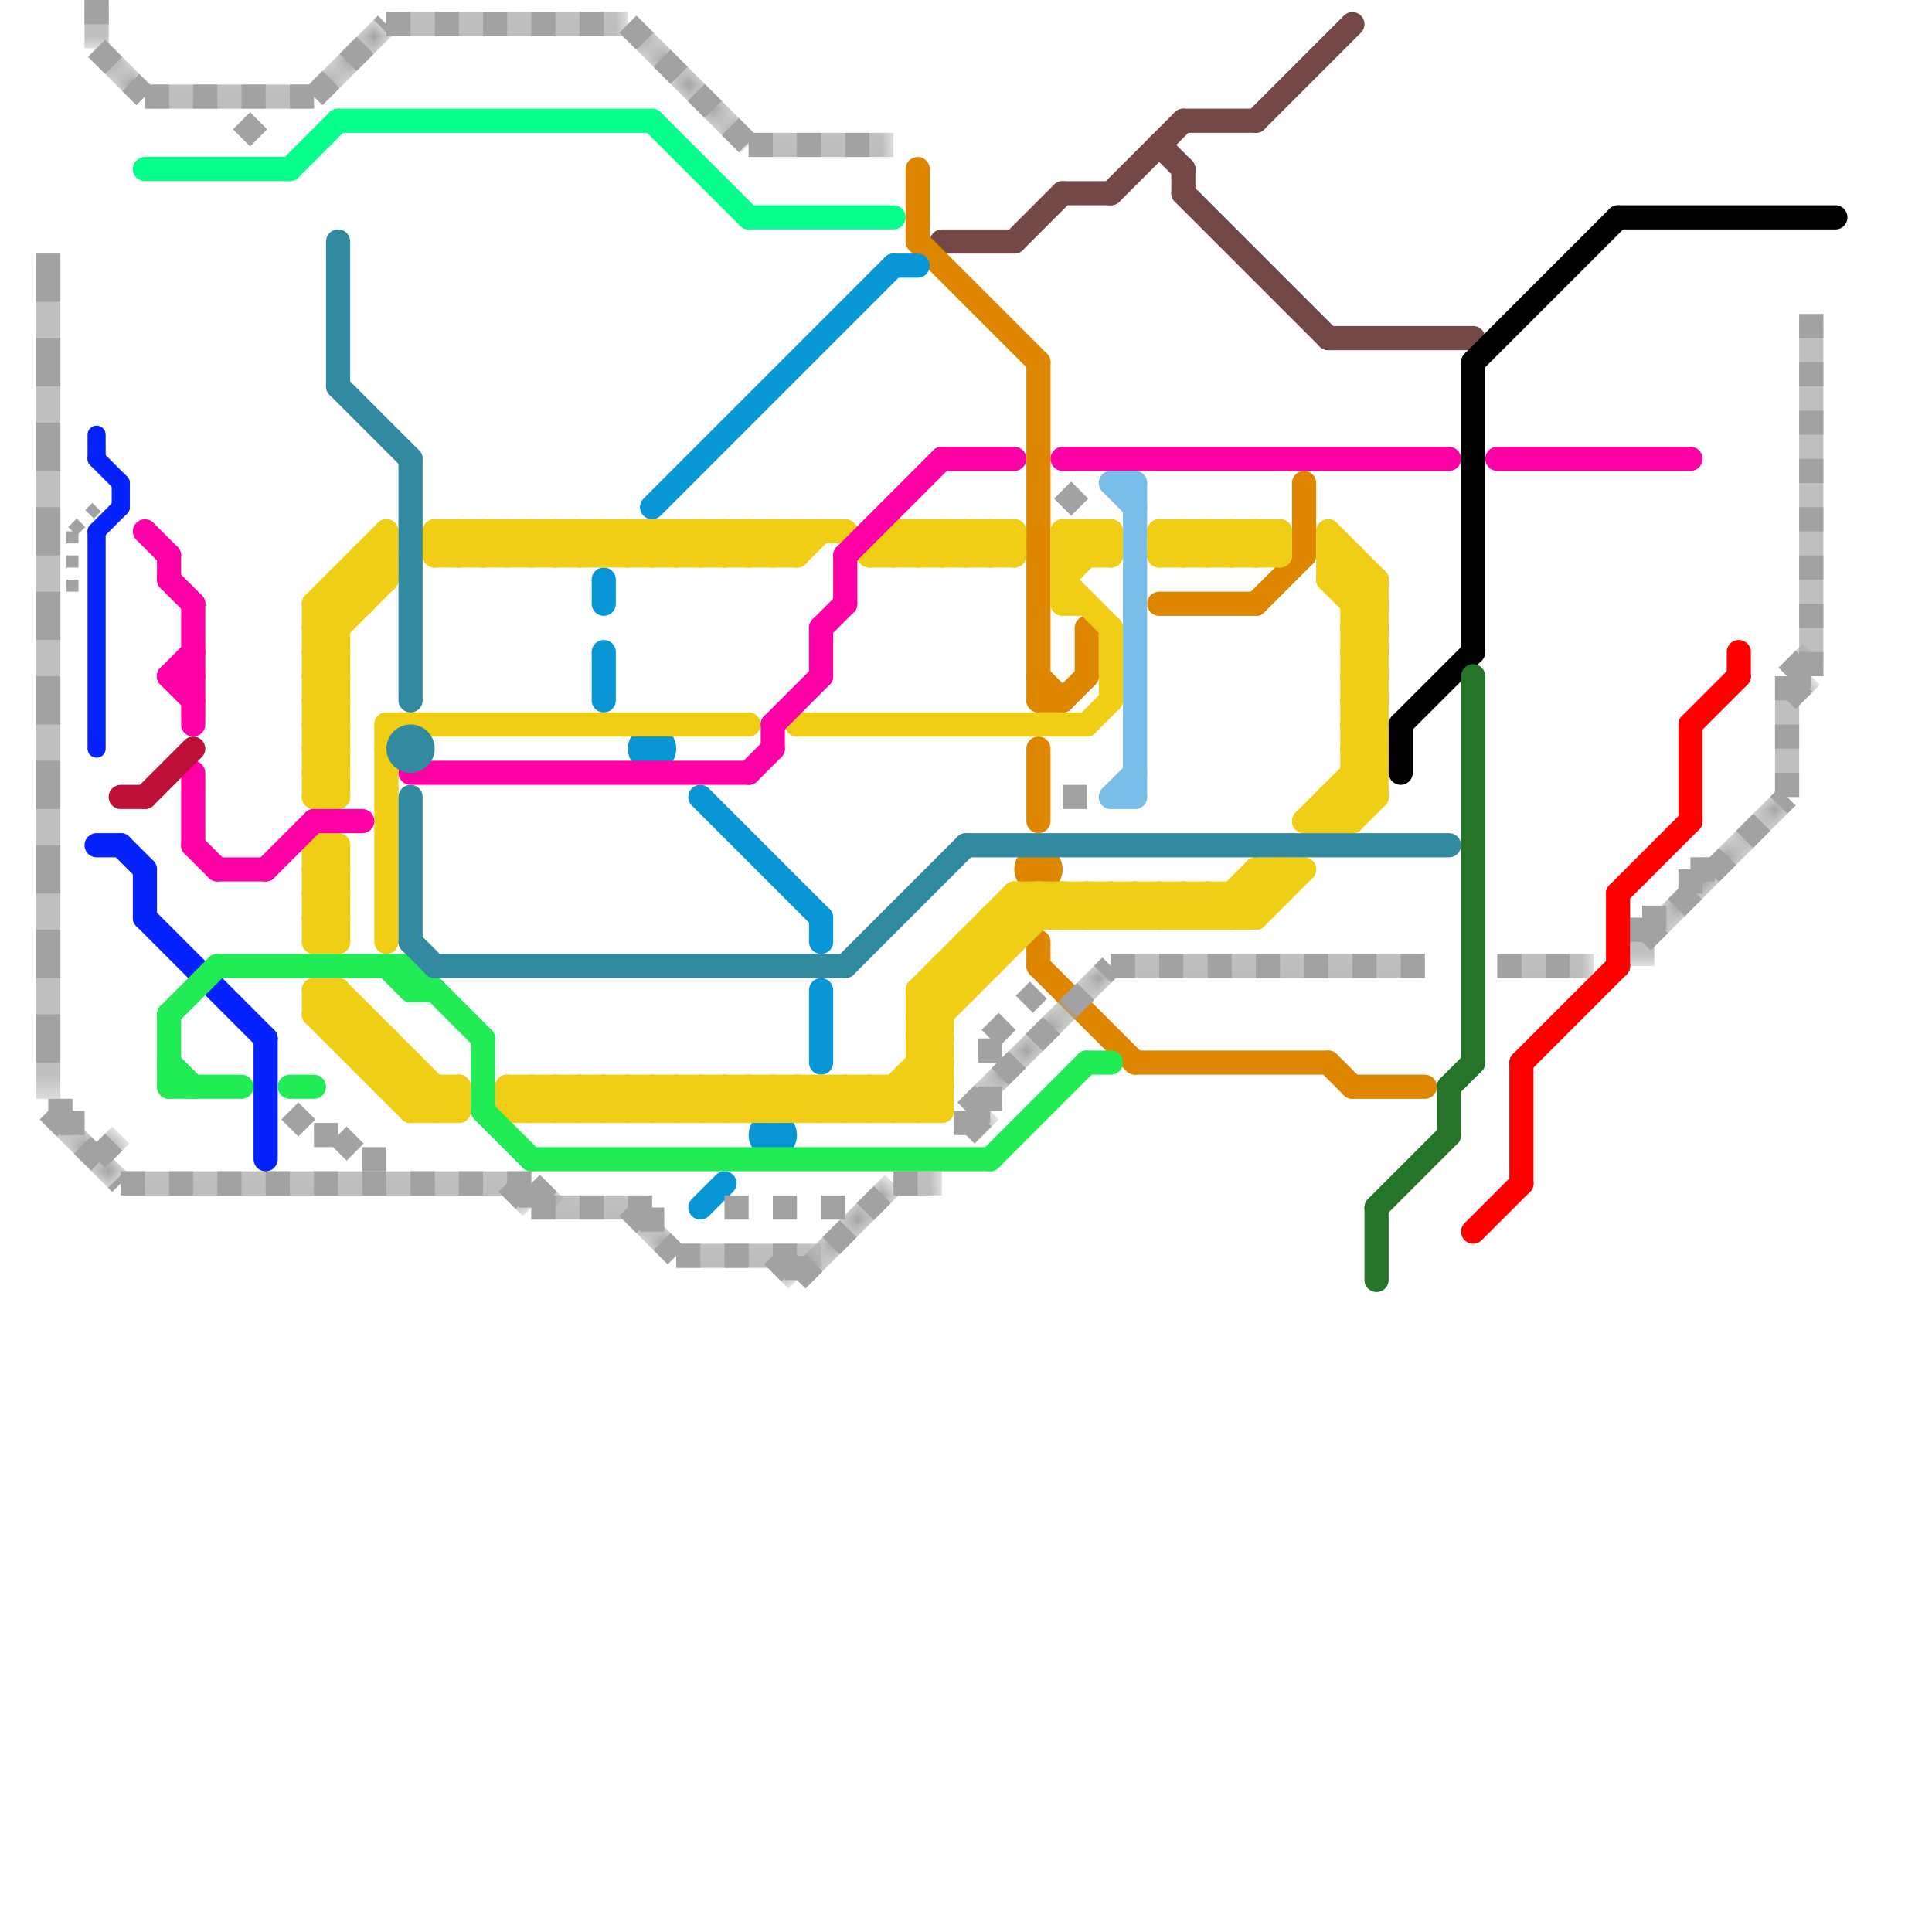 
<svg version="1.1" xmlns="http://www.w3.org/2000/svg" viewBox="0 0 80 80">
<style>line { stroke-width: 1; fill: none; stroke-linecap: round; stroke-linejoin: round; } .c0 { stroke: #754848 } .c1 { stroke: #df8600 } .c2 { stroke: #0896d7 } .c3 { stroke: #f0ce15 } .c4 { stroke: #ff00a6 } .c5 { stroke: #a2a2a2 } .c6 { stroke: #000000 } .c7 { stroke: #79bde9 } .c8 { stroke: #05ff8a } .c9 { stroke: #0522fa } .c10 { stroke: #22ec55 } .c11 { stroke: #318aa0 } .c12 { stroke: #ff0000 } .c13 { stroke: #25742a } .c14 { stroke: #bd1038 } .lsq1 { stroke-width: 0.75; stroke-linecap: butt; }.lsw1 { stroke-width: 0.75; stroke-linecap: square; }.lds1 { stroke-dasharray: 1 1; }.lds3 { stroke-dasharray: 0.5 0.5; }.w3 { stroke-width: .5; }.w2 { stroke-width: .75; }.w1 { stroke-width: 1; }.l9 { stroke-dasharray: 1 2.5; stroke-linecap: square; }.sl-sq { stroke-linecap: square; }.l8 { stroke-linecap: butt; }.l10 { stroke-dasharray: 1 1; stroke-linecap: butt; }.sl-b { stroke-linecap: butt; }</style><line class="c0 " x1="39" y1="10" x2="42" y2="10"/><line class="c0 " x1="49" y1="7" x2="49" y2="8"/><line class="c0 " x1="49" y1="8" x2="55" y2="14"/><line class="c0 " x1="44" y1="8" x2="46" y2="8"/><line class="c0 " x1="42" y1="10" x2="44" y2="8"/><line class="c0 " x1="46" y1="8" x2="49" y2="5"/><line class="c0 " x1="52" y1="5" x2="56" y2="1"/><line class="c0 " x1="55" y1="14" x2="61" y2="14"/><line class="c0 " x1="48" y1="6" x2="49" y2="7"/><line class="c0 " x1="49" y1="5" x2="52" y2="5"/><line class="c1 " x1="52" y1="25" x2="54" y2="23"/><line class="c1 " x1="43" y1="39" x2="43" y2="40"/><line class="c1 " x1="43" y1="15" x2="43" y2="29"/><line class="c1 " x1="43" y1="28" x2="44" y2="29"/><line class="c1 " x1="43" y1="40" x2="47" y2="44"/><line class="c1 " x1="55" y1="44" x2="56" y2="45"/><line class="c1 " x1="44" y1="29" x2="45" y2="28"/><line class="c1 " x1="48" y1="25" x2="52" y2="25"/><line class="c1 " x1="43" y1="29" x2="44" y2="29"/><line class="c1 " x1="56" y1="45" x2="59" y2="45"/><line class="c1 " x1="43" y1="31" x2="43" y2="34"/><line class="c1 " x1="38" y1="7" x2="38" y2="10"/><line class="c1 " x1="47" y1="44" x2="55" y2="44"/><line class="c1 " x1="45" y1="26" x2="45" y2="28"/><line class="c1 " x1="54" y1="20" x2="54" y2="23"/><line class="c1 " x1="38" y1="10" x2="43" y2="15"/><circle cx="43" cy="36" r="1" fill="#df8600" /><line class="c2 " x1="25" y1="27" x2="25" y2="29"/><line class="c2 " x1="27" y1="21" x2="37" y2="11"/><line class="c2 " x1="34" y1="38" x2="34" y2="39"/><line class="c2 " x1="29" y1="33" x2="34" y2="38"/><line class="c2 " x1="25" y1="24" x2="25" y2="25"/><line class="c2 " x1="34" y1="41" x2="34" y2="44"/><line class="c2 " x1="37" y1="11" x2="38" y2="11"/><line class="c2 " x1="29" y1="50" x2="30" y2="49"/><circle cx="27" cy="31" r="1" fill="#0896d7" /><circle cx="32" cy="47" r="1" fill="#0896d7" /><line class="c3 " x1="17" y1="46" x2="18" y2="45"/><line class="c3 " x1="27" y1="22" x2="28" y2="23"/><line class="c3 " x1="13" y1="42" x2="14" y2="41"/><line class="c3 " x1="13" y1="41" x2="13" y2="42"/><line class="c3 " x1="25" y1="46" x2="26" y2="45"/><line class="c3 " x1="43" y1="37" x2="43" y2="38"/><line class="c3 " x1="20" y1="22" x2="20" y2="23"/><line class="c3 " x1="38" y1="41" x2="39" y2="42"/><line class="c3 " x1="38" y1="43" x2="39" y2="44"/><line class="c3 " x1="51" y1="37" x2="51" y2="38"/><line class="c3 " x1="42" y1="37" x2="53" y2="37"/><line class="c3 " x1="17" y1="44" x2="17" y2="46"/><line class="c3 " x1="51" y1="22" x2="51" y2="23"/><line class="c3 " x1="44" y1="22" x2="44" y2="25"/><line class="c3 " x1="21" y1="23" x2="22" y2="22"/><line class="c3 " x1="28" y1="22" x2="29" y2="23"/><line class="c3 " x1="23" y1="23" x2="24" y2="22"/><line class="c3 " x1="33" y1="22" x2="33" y2="23"/><line class="c3 " x1="13" y1="42" x2="17" y2="46"/><line class="c3 " x1="56" y1="25" x2="57" y2="24"/><line class="c3 " x1="55" y1="33" x2="57" y2="33"/><line class="c3 " x1="13" y1="29" x2="14" y2="28"/><line class="c3 " x1="41" y1="22" x2="42" y2="23"/><line class="c3 " x1="21" y1="45" x2="21" y2="46"/><line class="c3 " x1="28" y1="45" x2="29" y2="46"/><line class="c3 " x1="39" y1="22" x2="39" y2="23"/><line class="c3 " x1="33" y1="46" x2="34" y2="45"/><line class="c3 " x1="30" y1="45" x2="31" y2="46"/><line class="c3 " x1="13" y1="26" x2="14" y2="26"/><line class="c3 " x1="38" y1="43" x2="39" y2="43"/><line class="c3 " x1="13" y1="28" x2="14" y2="28"/><line class="c3 " x1="26" y1="23" x2="27" y2="22"/><line class="c3 " x1="55" y1="22" x2="55" y2="24"/><line class="c3 " x1="52" y1="36" x2="53" y2="37"/><line class="c3 " x1="16" y1="43" x2="16" y2="45"/><line class="c3 " x1="21" y1="22" x2="21" y2="23"/><line class="c3 " x1="38" y1="42" x2="39" y2="43"/><line class="c3 " x1="29" y1="23" x2="30" y2="22"/><line class="c3 " x1="39" y1="40" x2="41" y2="40"/><line class="c3 " x1="23" y1="22" x2="23" y2="23"/><line class="c3 " x1="56" y1="34" x2="57" y2="33"/><line class="c3 " x1="44" y1="23" x2="45" y2="22"/><line class="c3 " x1="50" y1="37" x2="51" y2="38"/><line class="c3 " x1="44" y1="37" x2="45" y2="38"/><line class="c3 " x1="37" y1="23" x2="38" y2="22"/><line class="c3 " x1="56" y1="30" x2="57" y2="31"/><line class="c3 " x1="49" y1="38" x2="50" y2="37"/><line class="c3 " x1="24" y1="23" x2="25" y2="22"/><line class="c3 " x1="56" y1="32" x2="57" y2="33"/><line class="c3 " x1="24" y1="22" x2="24" y2="23"/><line class="c3 " x1="38" y1="41" x2="42" y2="37"/><line class="c3 " x1="49" y1="22" x2="49" y2="23"/><line class="c3 " x1="47" y1="37" x2="48" y2="38"/><line class="c3 " x1="15" y1="23" x2="16" y2="24"/><line class="c3 " x1="23" y1="45" x2="23" y2="46"/><line class="c3 " x1="44" y1="24" x2="46" y2="22"/><line class="c3 " x1="29" y1="45" x2="30" y2="46"/><line class="c3 " x1="35" y1="46" x2="36" y2="45"/><line class="c3 " x1="41" y1="38" x2="42" y2="39"/><line class="c3 " x1="34" y1="46" x2="35" y2="45"/><line class="c3 " x1="24" y1="45" x2="24" y2="46"/><line class="c3 " x1="13" y1="28" x2="14" y2="27"/><line class="c3 " x1="31" y1="45" x2="32" y2="46"/><line class="c3 " x1="18" y1="45" x2="18" y2="46"/><line class="c3 " x1="49" y1="22" x2="50" y2="23"/><line class="c3 " x1="27" y1="23" x2="28" y2="22"/><line class="c3 " x1="30" y1="46" x2="31" y2="45"/><line class="c3 " x1="18" y1="23" x2="33" y2="23"/><line class="c3 " x1="19" y1="23" x2="20" y2="22"/><line class="c3 " x1="29" y1="22" x2="29" y2="23"/><line class="c3 " x1="38" y1="42" x2="39" y2="42"/><line class="c3 " x1="34" y1="45" x2="35" y2="46"/><line class="c3 " x1="31" y1="22" x2="31" y2="23"/><line class="c3 " x1="13" y1="32" x2="14" y2="33"/><line class="c3 " x1="45" y1="37" x2="45" y2="38"/><line class="c3 " x1="32" y1="23" x2="33" y2="22"/><line class="c3 " x1="45" y1="22" x2="45" y2="23"/><line class="c3 " x1="32" y1="22" x2="32" y2="23"/><line class="c3 " x1="19" y1="45" x2="19" y2="46"/><line class="c3 " x1="26" y1="22" x2="26" y2="23"/><line class="c3 " x1="56" y1="27" x2="57" y2="26"/><line class="c3 " x1="56" y1="29" x2="57" y2="28"/><line class="c3 " x1="55" y1="33" x2="55" y2="34"/><line class="c3 " x1="13" y1="31" x2="14" y2="32"/><line class="c3 " x1="42" y1="22" x2="42" y2="23"/><line class="c3 " x1="52" y1="22" x2="52" y2="23"/><line class="c3 " x1="48" y1="22" x2="53" y2="22"/><line class="c3 " x1="13" y1="36" x2="14" y2="36"/><line class="c3 " x1="32" y1="45" x2="33" y2="46"/><line class="c3 " x1="50" y1="22" x2="51" y2="23"/><line class="c3 " x1="13" y1="38" x2="14" y2="38"/><line class="c3 " x1="17" y1="46" x2="19" y2="46"/><line class="c3 " x1="33" y1="23" x2="34" y2="22"/><line class="c3 " x1="20" y1="23" x2="21" y2="22"/><line class="c3 " x1="52" y1="22" x2="53" y2="23"/><line class="c3 " x1="22" y1="23" x2="23" y2="22"/><line class="c3 " x1="54" y1="34" x2="57" y2="31"/><line class="c3 " x1="41" y1="38" x2="52" y2="38"/><line class="c3 " x1="43" y1="37" x2="44" y2="38"/><line class="c3 " x1="48" y1="38" x2="49" y2="37"/><line class="c3 " x1="48" y1="37" x2="48" y2="38"/><line class="c3 " x1="13" y1="27" x2="16" y2="24"/><line class="c3 " x1="48" y1="23" x2="49" y2="22"/><line class="c3 " x1="39" y1="40" x2="39" y2="46"/><line class="c3 " x1="48" y1="22" x2="48" y2="23"/><line class="c3 " x1="22" y1="46" x2="23" y2="45"/><line class="c3 " x1="54" y1="34" x2="56" y2="34"/><line class="c3 " x1="13" y1="25" x2="14" y2="26"/><line class="c3 " x1="22" y1="45" x2="22" y2="46"/><line class="c3 " x1="13" y1="31" x2="14" y2="31"/><line class="c3 " x1="13" y1="33" x2="14" y2="33"/><line class="c3 " x1="25" y1="22" x2="26" y2="23"/><line class="c3 " x1="44" y1="22" x2="46" y2="22"/><line class="c3 " x1="13" y1="36" x2="14" y2="35"/><line class="c3 " x1="13" y1="38" x2="14" y2="37"/><line class="c3 " x1="20" y1="22" x2="21" y2="23"/><line class="c3 " x1="16" y1="45" x2="19" y2="45"/><line class="c3 " x1="53" y1="22" x2="53" y2="23"/><line class="c3 " x1="13" y1="30" x2="14" y2="31"/><line class="c3 " x1="49" y1="37" x2="49" y2="38"/><line class="c3 " x1="46" y1="22" x2="46" y2="23"/><line class="c3 " x1="33" y1="45" x2="33" y2="46"/><line class="c3 " x1="40" y1="39" x2="41" y2="40"/><line class="c3 " x1="14" y1="24" x2="16" y2="24"/><line class="c3 " x1="51" y1="37" x2="52" y2="38"/><line class="c3 " x1="35" y1="45" x2="35" y2="46"/><line class="c3 " x1="16" y1="30" x2="31" y2="30"/><line class="c3 " x1="13" y1="37" x2="14" y2="36"/><line class="c3 " x1="51" y1="22" x2="52" y2="23"/><line class="c3 " x1="38" y1="43" x2="44" y2="37"/><line class="c3 " x1="13" y1="25" x2="13" y2="33"/><line class="c3 " x1="16" y1="22" x2="16" y2="24"/><line class="c3 " x1="21" y1="22" x2="22" y2="23"/><line class="c3 " x1="51" y1="23" x2="52" y2="22"/><line class="c3 " x1="42" y1="37" x2="42" y2="39"/><line class="c3 " x1="13" y1="26" x2="16" y2="23"/><line class="c3 " x1="56" y1="31" x2="57" y2="32"/><line class="c3 " x1="48" y1="23" x2="53" y2="23"/><line class="c3 " x1="45" y1="30" x2="46" y2="29"/><line class="c3 " x1="36" y1="46" x2="39" y2="43"/><line class="c3 " x1="35" y1="22" x2="36" y2="23"/><line class="c3 " x1="13" y1="30" x2="14" y2="30"/><line class="c3 " x1="39" y1="22" x2="40" y2="23"/><line class="c3 " x1="37" y1="46" x2="39" y2="44"/><line class="c3 " x1="23" y1="45" x2="24" y2="46"/><line class="c3 " x1="30" y1="22" x2="31" y2="23"/><line class="c3 " x1="56" y1="23" x2="56" y2="34"/><line class="c3 " x1="44" y1="23" x2="46" y2="23"/><line class="c3 " x1="36" y1="45" x2="36" y2="46"/><line class="c3 " x1="23" y1="46" x2="24" y2="45"/><line class="c3 " x1="14" y1="43" x2="15" y2="42"/><line class="c3 " x1="23" y1="22" x2="24" y2="23"/><line class="c3 " x1="14" y1="41" x2="19" y2="46"/><line class="c3 " x1="18" y1="23" x2="19" y2="22"/><line class="c3 " x1="21" y1="45" x2="22" y2="46"/><line class="c3 " x1="18" y1="22" x2="18" y2="23"/><line class="c3 " x1="36" y1="23" x2="42" y2="23"/><line class="c3 " x1="45" y1="37" x2="46" y2="38"/><line class="c3 " x1="24" y1="22" x2="25" y2="23"/><line class="c3 " x1="56" y1="31" x2="57" y2="31"/><line class="c3 " x1="38" y1="41" x2="40" y2="41"/><line class="c3 " x1="44" y1="38" x2="45" y2="37"/><line class="c3 " x1="14" y1="41" x2="14" y2="43"/><line class="c3 " x1="26" y1="22" x2="27" y2="23"/><line class="c3 " x1="32" y1="46" x2="33" y2="45"/><line class="c3 " x1="28" y1="46" x2="29" y2="45"/><line class="c3 " x1="44" y1="24" x2="46" y2="26"/><line class="c3 " x1="55" y1="22" x2="57" y2="24"/><line class="c3 " x1="24" y1="45" x2="25" y2="46"/><line class="c3 " x1="29" y1="22" x2="30" y2="23"/><line class="c3 " x1="56" y1="30" x2="57" y2="30"/><line class="c3 " x1="56" y1="32" x2="57" y2="32"/><line class="c3 " x1="29" y1="46" x2="30" y2="45"/><line class="c3 " x1="26" y1="45" x2="27" y2="46"/><line class="c3 " x1="51" y1="38" x2="53" y2="36"/><line class="c3 " x1="31" y1="46" x2="32" y2="45"/><line class="c3 " x1="15" y1="44" x2="17" y2="44"/><line class="c3 " x1="15" y1="23" x2="16" y2="23"/><line class="c3 " x1="38" y1="23" x2="39" y2="22"/><line class="c3 " x1="16" y1="31" x2="17" y2="30"/><line class="c3 " x1="32" y1="22" x2="33" y2="23"/><line class="c3 " x1="19" y1="22" x2="19" y2="23"/><line class="c3 " x1="40" y1="23" x2="41" y2="22"/><line class="c3 " x1="55" y1="33" x2="56" y2="34"/><line class="c3 " x1="46" y1="37" x2="47" y2="38"/><line class="c3 " x1="37" y1="45" x2="38" y2="46"/><line class="c3 " x1="13" y1="27" x2="14" y2="28"/><line class="c3 " x1="45" y1="38" x2="46" y2="37"/><line class="c3 " x1="13" y1="29" x2="14" y2="30"/><line class="c3 " x1="48" y1="37" x2="49" y2="38"/><line class="c3 " x1="47" y1="38" x2="48" y2="37"/><line class="c3 " x1="52" y1="38" x2="54" y2="36"/><line class="c3 " x1="13" y1="32" x2="14" y2="32"/><line class="c3 " x1="37" y1="22" x2="37" y2="23"/><line class="c3 " x1="52" y1="36" x2="52" y2="38"/><line class="c3 " x1="16" y1="45" x2="17" y2="44"/><line class="c3 " x1="40" y1="39" x2="40" y2="41"/><line class="c3 " x1="56" y1="30" x2="57" y2="29"/><line class="c3 " x1="45" y1="22" x2="46" y2="23"/><line class="c3 " x1="38" y1="22" x2="38" y2="23"/><line class="c3 " x1="27" y1="45" x2="28" y2="46"/><line class="c3 " x1="28" y1="23" x2="29" y2="22"/><line class="c3 " x1="46" y1="38" x2="47" y2="37"/><line class="c3 " x1="30" y1="23" x2="31" y2="22"/><line class="c3 " x1="13" y1="25" x2="16" y2="22"/><line class="c3 " x1="55" y1="34" x2="57" y2="32"/><line class="c3 " x1="27" y1="22" x2="27" y2="23"/><line class="c3 " x1="41" y1="23" x2="42" y2="22"/><line class="c3 " x1="15" y1="23" x2="15" y2="25"/><line class="c3 " x1="15" y1="44" x2="16" y2="43"/><line class="c3 " x1="38" y1="45" x2="39" y2="46"/><line class="c3 " x1="21" y1="46" x2="39" y2="46"/><line class="c3 " x1="22" y1="22" x2="22" y2="23"/><line class="c3 " x1="14" y1="24" x2="14" y2="33"/><line class="c3 " x1="13" y1="25" x2="15" y2="25"/><line class="c3 " x1="13" y1="32" x2="14" y2="31"/><line class="c3 " x1="13" y1="26" x2="14" y2="27"/><line class="c3 " x1="49" y1="37" x2="50" y2="38"/><line class="c3 " x1="13" y1="28" x2="14" y2="29"/><line class="c3 " x1="55" y1="24" x2="57" y2="26"/><line class="c3 " x1="15" y1="42" x2="15" y2="44"/><line class="c3 " x1="25" y1="45" x2="25" y2="46"/><line class="c3 " x1="38" y1="41" x2="38" y2="46"/><line class="c3 " x1="44" y1="25" x2="45" y2="25"/><line class="c3 " x1="25" y1="23" x2="26" y2="22"/><line class="c3 " x1="39" y1="40" x2="40" y2="41"/><line class="c3 " x1="40" y1="22" x2="40" y2="23"/><line class="c3 " x1="33" y1="45" x2="34" y2="46"/><line class="c3 " x1="44" y1="37" x2="44" y2="38"/><line class="c3 " x1="38" y1="46" x2="39" y2="45"/><line class="c3 " x1="41" y1="22" x2="41" y2="23"/><line class="c3 " x1="13" y1="31" x2="14" y2="30"/><line class="c3 " x1="48" y1="22" x2="49" y2="23"/><line class="c3 " x1="28" y1="45" x2="28" y2="46"/><line class="c3 " x1="13" y1="33" x2="14" y2="32"/><line class="c3 " x1="35" y1="45" x2="36" y2="46"/><line class="c3 " x1="22" y1="45" x2="23" y2="46"/><line class="c3 " x1="31" y1="23" x2="32" y2="22"/><line class="c3 " x1="14" y1="43" x2="16" y2="43"/><line class="c3 " x1="38" y1="42" x2="43" y2="37"/><line class="c3 " x1="56" y1="27" x2="57" y2="28"/><line class="c3 " x1="56" y1="29" x2="57" y2="30"/><line class="c3 " x1="28" y1="22" x2="28" y2="23"/><line class="c3 " x1="49" y1="23" x2="50" y2="22"/><line class="c3 " x1="36" y1="23" x2="37" y2="22"/><line class="c3 " x1="30" y1="22" x2="30" y2="23"/><line class="c3 " x1="53" y1="36" x2="53" y2="37"/><line class="c3 " x1="21" y1="45" x2="39" y2="45"/><line class="c3 " x1="34" y1="45" x2="34" y2="46"/><line class="c3 " x1="56" y1="26" x2="57" y2="27"/><line class="c3 " x1="56" y1="28" x2="57" y2="29"/><line class="c3 " x1="55" y1="23" x2="57" y2="25"/><line class="c3 " x1="30" y1="45" x2="30" y2="46"/><line class="c3 " x1="41" y1="38" x2="41" y2="40"/><line class="c3 " x1="39" y1="23" x2="40" y2="22"/><line class="c3 " x1="13" y1="39" x2="14" y2="39"/><line class="c3 " x1="13" y1="41" x2="14" y2="41"/><line class="c3 " x1="29" y1="45" x2="29" y2="46"/><line class="c3 " x1="36" y1="45" x2="37" y2="46"/><line class="c3 " x1="47" y1="37" x2="47" y2="38"/><line class="c3 " x1="31" y1="45" x2="31" y2="46"/><line class="c3 " x1="13" y1="30" x2="14" y2="29"/><line class="c3 " x1="18" y1="22" x2="35" y2="22"/><line class="c3 " x1="56" y1="27" x2="57" y2="27"/><line class="c3 " x1="56" y1="29" x2="57" y2="29"/><line class="c3 " x1="18" y1="22" x2="19" y2="23"/><line class="c3 " x1="50" y1="37" x2="50" y2="38"/><line class="c3 " x1="55" y1="24" x2="56" y2="23"/><line class="c3 " x1="52" y1="36" x2="54" y2="36"/><line class="c3 " x1="50" y1="23" x2="51" y2="22"/><line class="c3 " x1="40" y1="39" x2="42" y2="39"/><line class="c3 " x1="50" y1="22" x2="50" y2="23"/><line class="c3 " x1="21" y1="46" x2="22" y2="45"/><line class="c3 " x1="19" y1="22" x2="20" y2="23"/><line class="c3 " x1="55" y1="24" x2="57" y2="24"/><line class="c3 " x1="52" y1="23" x2="53" y2="22"/><line class="c3 " x1="33" y1="30" x2="45" y2="30"/><line class="c3 " x1="13" y1="36" x2="14" y2="37"/><line class="c3 " x1="26" y1="46" x2="27" y2="45"/><line class="c3 " x1="37" y1="22" x2="42" y2="22"/><line class="c3 " x1="13" y1="38" x2="14" y2="39"/><line class="c3 " x1="26" y1="45" x2="26" y2="46"/><line class="c3 " x1="31" y1="22" x2="32" y2="23"/><line class="c3 " x1="55" y1="23" x2="56" y2="23"/><line class="c3 " x1="56" y1="26" x2="57" y2="26"/><line class="c3 " x1="16" y1="30" x2="16" y2="39"/><line class="c3 " x1="56" y1="28" x2="57" y2="28"/><line class="c3 " x1="46" y1="26" x2="46" y2="29"/><line class="c3 " x1="13" y1="39" x2="14" y2="38"/><line class="c3 " x1="56" y1="31" x2="57" y2="30"/><line class="c3 " x1="24" y1="46" x2="25" y2="45"/><line class="c3 " x1="18" y1="46" x2="19" y2="45"/><line class="c3 " x1="13" y1="35" x2="14" y2="36"/><line class="c3 " x1="42" y1="37" x2="43" y2="38"/><line class="c3 " x1="57" y1="24" x2="57" y2="33"/><line class="c3 " x1="13" y1="37" x2="14" y2="38"/><line class="c3 " x1="38" y1="44" x2="39" y2="45"/><line class="c3 " x1="13" y1="41" x2="18" y2="46"/><line class="c3 " x1="32" y1="45" x2="32" y2="46"/><line class="c3 " x1="46" y1="37" x2="46" y2="38"/><line class="c3 " x1="37" y1="45" x2="37" y2="46"/><line class="c3 " x1="44" y1="22" x2="45" y2="23"/><line class="c3 " x1="14" y1="35" x2="14" y2="39"/><line class="c3 " x1="13" y1="35" x2="13" y2="39"/><line class="c3 " x1="13" y1="42" x2="15" y2="42"/><line class="c3 " x1="14" y1="24" x2="15" y2="25"/><line class="c3 " x1="27" y1="46" x2="28" y2="45"/><line class="c3 " x1="22" y1="22" x2="23" y2="23"/><line class="c3 " x1="27" y1="45" x2="27" y2="46"/><line class="c3 " x1="56" y1="26" x2="57" y2="25"/><line class="c3 " x1="56" y1="28" x2="57" y2="27"/><line class="c3 " x1="37" y1="22" x2="38" y2="23"/><line class="c3 " x1="38" y1="22" x2="39" y2="23"/><line class="c3 " x1="25" y1="22" x2="25" y2="23"/><line class="c3 " x1="25" y1="45" x2="26" y2="46"/><line class="c3 " x1="13" y1="35" x2="14" y2="35"/><line class="c3 " x1="13" y1="27" x2="14" y2="27"/><line class="c3 " x1="13" y1="37" x2="14" y2="37"/><line class="c3 " x1="38" y1="44" x2="39" y2="44"/><line class="c3 " x1="13" y1="29" x2="14" y2="29"/><line class="c3 " x1="56" y1="25" x2="57" y2="25"/><line class="c3 " x1="50" y1="38" x2="52" y2="36"/><line class="c3 " x1="40" y1="22" x2="41" y2="23"/><line class="c4 " x1="44" y1="19" x2="60" y2="19"/><line class="c4 " x1="8" y1="32" x2="8" y2="35"/><line class="c4 " x1="31" y1="32" x2="32" y2="31"/><line class="c4 " x1="35" y1="23" x2="39" y2="19"/><line class="c4 " x1="34" y1="26" x2="35" y2="25"/><line class="c4 " x1="7" y1="28" x2="8" y2="29"/><line class="c4 " x1="39" y1="19" x2="42" y2="19"/><line class="c4 " x1="11" y1="36" x2="13" y2="34"/><line class="c4 " x1="8" y1="35" x2="9" y2="36"/><line class="c4 " x1="7" y1="28" x2="8" y2="28"/><line class="c4 " x1="13" y1="34" x2="15" y2="34"/><line class="c4 " x1="9" y1="36" x2="11" y2="36"/><line class="c4 " x1="7" y1="23" x2="7" y2="24"/><line class="c4 " x1="34" y1="26" x2="34" y2="28"/><line class="c4 " x1="8" y1="25" x2="8" y2="30"/><line class="c4 " x1="32" y1="30" x2="32" y2="31"/><line class="c4 " x1="62" y1="19" x2="70" y2="19"/><line class="c4 " x1="17" y1="32" x2="31" y2="32"/><line class="c4 " x1="7" y1="24" x2="8" y2="25"/><line class="c4 " x1="7" y1="28" x2="8" y2="27"/><line class="c4 " x1="32" y1="30" x2="34" y2="28"/><line class="c4 " x1="6" y1="22" x2="7" y2="23"/><line class="c4 " x1="35" y1="23" x2="35" y2="25"/><mask id="k6-1-1" maskUnits="userSpaceOnUse"><line class=" sl-b" x1="62" y1="40" x2="66" y2="40" stroke="#fff"/><line class="lsq1" x1="62" y1="40" x2="66" y2="40" stroke="#000"/></mask><line class="c5  sl-b" x1="62" y1="40" x2="66" y2="40" mask="url(#k6-1-1)"/><line class="c5 l10" x1="62" y1="40" x2="66" y2="40"/><mask id="k6-1-2" maskUnits="userSpaceOnUse"><line class=" sl-b" x1="22" y1="50" x2="27" y2="50" stroke="#fff"/><line class="lsq1" x1="22" y1="50" x2="27" y2="50" stroke="#000"/></mask><line class="c5  sl-b" x1="22" y1="50" x2="27" y2="50" mask="url(#k6-1-2)"/><line class="c5 l10" x1="22" y1="50" x2="27" y2="50"/><mask id="k6-1-3" maskUnits="userSpaceOnUse"><line class=" sl-b" x1="5" y1="49" x2="22" y2="49" stroke="#fff"/><line class="lsq1" x1="5" y1="49" x2="22" y2="49" stroke="#000"/></mask><line class="c5  sl-b" x1="5" y1="49" x2="22" y2="49" mask="url(#k6-1-3)"/><line class="c5 l10" x1="5" y1="49" x2="22" y2="49"/><mask id="k6-1-4" maskUnits="userSpaceOnUse"><line class=" sl-b" x1="4" y1="0" x2="4" y2="2" stroke="#fff"/><line class="lsq1" x1="4" y1="0" x2="4" y2="2" stroke="#000"/></mask><line class="c5  sl-b" x1="4" y1="0" x2="4" y2="2" mask="url(#k6-1-4)"/><line class="c5 l10" x1="4" y1="0" x2="4" y2="2"/><mask id="k6-1-5" maskUnits="userSpaceOnUse"><line class=" sl-b" x1="16" y1="1" x2="26" y2="1" stroke="#fff"/><line class="lsq1" x1="16" y1="1" x2="26" y2="1" stroke="#000"/></mask><line class="c5  sl-b" x1="16" y1="1" x2="26" y2="1" mask="url(#k6-1-5)"/><line class="c5 l10" x1="16" y1="1" x2="26" y2="1"/><mask id="k6-1-6" maskUnits="userSpaceOnUse"><line class=" sl-b" x1="32" y1="52" x2="33" y2="53" stroke="#fff"/><line class="lsq1" x1="32" y1="52" x2="33" y2="53" stroke="#000"/></mask><line class="c5  sl-b" x1="32" y1="52" x2="33" y2="53" mask="url(#k6-1-6)"/><line class="c5 l10" x1="32" y1="52" x2="33" y2="53"/><mask id="k6-1-7" maskUnits="userSpaceOnUse"><line class=" sl-b" x1="4" y1="48" x2="5" y2="47" stroke="#fff"/><line class="lsq1" x1="4" y1="48" x2="5" y2="47" stroke="#000"/></mask><line class="c5  sl-b" x1="4" y1="48" x2="5" y2="47" mask="url(#k6-1-7)"/><line class="c5 l10" x1="4" y1="48" x2="5" y2="47"/><mask id="k6-1-8" maskUnits="userSpaceOnUse"><line class=" sl-b" x1="41" y1="45" x2="41" y2="46" stroke="#fff"/><line class="lsq1" x1="41" y1="45" x2="41" y2="46" stroke="#000"/></mask><line class="c5  sl-b" x1="41" y1="45" x2="41" y2="46" mask="url(#k6-1-8)"/><line class="c5 l10" x1="41" y1="45" x2="41" y2="46"/><mask id="k6-1-9" maskUnits="userSpaceOnUse"><line class=" sl-b" x1="33" y1="52" x2="33" y2="53" stroke="#fff"/><line class="lsq1" x1="33" y1="52" x2="33" y2="53" stroke="#000"/></mask><line class="c5  sl-b" x1="33" y1="52" x2="33" y2="53" mask="url(#k6-1-9)"/><line class="c5 l10" x1="33" y1="52" x2="33" y2="53"/><mask id="k6-1-10" maskUnits="userSpaceOnUse"><line class=" sl-b" x1="74" y1="28" x2="75" y2="27" stroke="#fff"/><line class="lsq1" x1="74" y1="28" x2="75" y2="27" stroke="#000"/></mask><line class="c5  sl-b" x1="74" y1="28" x2="75" y2="27" mask="url(#k6-1-10)"/><line class="c5 l10" x1="74" y1="28" x2="75" y2="27"/><mask id="k6-1-11" maskUnits="userSpaceOnUse"><line class=" sl-b" x1="70" y1="36" x2="70" y2="37" stroke="#fff"/><line class="lsq1" x1="70" y1="36" x2="70" y2="37" stroke="#000"/></mask><line class="c5  sl-b" x1="70" y1="36" x2="70" y2="37" mask="url(#k6-1-11)"/><line class="c5 l10" x1="70" y1="36" x2="70" y2="37"/><mask id="k6-1-12" maskUnits="userSpaceOnUse"><line class=" sl-b" x1="27" y1="50" x2="27" y2="51" stroke="#fff"/><line class="lsq1" x1="27" y1="50" x2="27" y2="51" stroke="#000"/></mask><line class="c5  sl-b" x1="27" y1="50" x2="27" y2="51" mask="url(#k6-1-12)"/><line class="c5 l10" x1="27" y1="50" x2="27" y2="51"/><mask id="k6-1-13" maskUnits="userSpaceOnUse"><line class=" sl-b" x1="70" y1="36" x2="71" y2="36" stroke="#fff"/><line class="lsq1" x1="70" y1="36" x2="71" y2="36" stroke="#000"/></mask><line class="c5  sl-b" x1="70" y1="36" x2="71" y2="36" mask="url(#k6-1-13)"/><line class="c5 l10" x1="70" y1="36" x2="71" y2="36"/><mask id="k6-1-14" maskUnits="userSpaceOnUse"><line class=" sl-b" x1="40" y1="46" x2="46" y2="40" stroke="#fff"/><line class="lsq1" x1="40" y1="46" x2="46" y2="40" stroke="#000"/></mask><line class="c5  sl-b" x1="40" y1="46" x2="46" y2="40" mask="url(#k6-1-14)"/><line class="c5 l10" x1="40" y1="46" x2="46" y2="40"/><mask id="k6-1-15" maskUnits="userSpaceOnUse"><line class=" sl-b" x1="31" y1="6" x2="37" y2="6" stroke="#fff"/><line class="lsq1" x1="31" y1="6" x2="37" y2="6" stroke="#000"/></mask><line class="c5  sl-b" x1="31" y1="6" x2="37" y2="6" mask="url(#k6-1-15)"/><line class="c5 l10" x1="31" y1="6" x2="37" y2="6"/><mask id="k6-1-16" maskUnits="userSpaceOnUse"><line class=" sl-b" x1="3" y1="46" x2="3" y2="47" stroke="#fff"/><line class="lsq1" x1="3" y1="46" x2="3" y2="47" stroke="#000"/></mask><line class="c5  sl-b" x1="3" y1="46" x2="3" y2="47" mask="url(#k6-1-16)"/><line class="c5 l10" x1="3" y1="46" x2="3" y2="47"/><mask id="k6-1-17" maskUnits="userSpaceOnUse"><line class=" sl-b" x1="22" y1="49" x2="23" y2="50" stroke="#fff"/><line class="lsq1" x1="22" y1="49" x2="23" y2="50" stroke="#000"/></mask><line class="c5  sl-b" x1="22" y1="49" x2="23" y2="50" mask="url(#k6-1-17)"/><line class="c5 l10" x1="22" y1="49" x2="23" y2="50"/><mask id="k6-1-18" maskUnits="userSpaceOnUse"><line class=" sl-b" x1="68" y1="38" x2="68" y2="40" stroke="#fff"/><line class="lsq1" x1="68" y1="38" x2="68" y2="40" stroke="#000"/></mask><line class="c5  sl-b" x1="68" y1="38" x2="68" y2="40" mask="url(#k6-1-18)"/><line class="c5 l10" x1="68" y1="38" x2="68" y2="40"/><mask id="k6-1-19" maskUnits="userSpaceOnUse"><line class=" sl-b" x1="6" y1="4" x2="13" y2="4" stroke="#fff"/><line class="lsq1" x1="6" y1="4" x2="13" y2="4" stroke="#000"/></mask><line class="c5  sl-b" x1="6" y1="4" x2="13" y2="4" mask="url(#k6-1-19)"/><line class="c5 l10" x1="6" y1="4" x2="13" y2="4"/><mask id="k6-1-20" maskUnits="userSpaceOnUse"><line class=" sl-b" x1="21" y1="49" x2="22" y2="50" stroke="#fff"/><line class="lsq1" x1="21" y1="49" x2="22" y2="50" stroke="#000"/></mask><line class="c5  sl-b" x1="21" y1="49" x2="22" y2="50" mask="url(#k6-1-20)"/><line class="c5 l10" x1="21" y1="49" x2="22" y2="50"/><mask id="k6-1-21" maskUnits="userSpaceOnUse"><line class=" sl-b" x1="68" y1="38" x2="69" y2="38" stroke="#fff"/><line class="lsq1" x1="68" y1="38" x2="69" y2="38" stroke="#000"/></mask><line class="c5  sl-b" x1="68" y1="38" x2="69" y2="38" mask="url(#k6-1-21)"/><line class="c5 l10" x1="68" y1="38" x2="69" y2="38"/><mask id="k6-1-22" maskUnits="userSpaceOnUse"><line class=" sl-b" x1="33" y1="53" x2="37" y2="49" stroke="#fff"/><line class="lsq1" x1="33" y1="53" x2="37" y2="49" stroke="#000"/></mask><line class="c5  sl-b" x1="33" y1="53" x2="37" y2="49" mask="url(#k6-1-22)"/><line class="c5 l10" x1="33" y1="53" x2="37" y2="49"/><mask id="k6-1-23" maskUnits="userSpaceOnUse"><line class=" sl-b" x1="74" y1="29" x2="75" y2="28" stroke="#fff"/><line class="lsq1" x1="74" y1="29" x2="75" y2="28" stroke="#000"/></mask><line class="c5  sl-b" x1="74" y1="29" x2="75" y2="28" mask="url(#k6-1-23)"/><line class="c5 l10" x1="74" y1="29" x2="75" y2="28"/><mask id="k6-1-24" maskUnits="userSpaceOnUse"><line class=" sl-b" x1="13" y1="4" x2="16" y2="1" stroke="#fff"/><line class="lsq1" x1="13" y1="4" x2="16" y2="1" stroke="#000"/></mask><line class="c5  sl-b" x1="13" y1="4" x2="16" y2="1" mask="url(#k6-1-24)"/><line class="c5 l10" x1="13" y1="4" x2="16" y2="1"/><mask id="k6-1-25" maskUnits="userSpaceOnUse"><line class=" sl-b" x1="40" y1="46" x2="41" y2="46" stroke="#fff"/><line class="lsq1" x1="40" y1="46" x2="41" y2="46" stroke="#000"/></mask><line class="c5  sl-b" x1="40" y1="46" x2="41" y2="46" mask="url(#k6-1-25)"/><line class="c5 l10" x1="40" y1="46" x2="41" y2="46"/><mask id="k6-1-26" maskUnits="userSpaceOnUse"><line class=" sl-b" x1="40" y1="47" x2="41" y2="46" stroke="#fff"/><line class="lsq1" x1="40" y1="47" x2="41" y2="46" stroke="#000"/></mask><line class="c5  sl-b" x1="40" y1="47" x2="41" y2="46" mask="url(#k6-1-26)"/><line class="c5 l10" x1="40" y1="47" x2="41" y2="46"/><mask id="k6-1-27" maskUnits="userSpaceOnUse"><line class=" sl-b" x1="4" y1="2" x2="6" y2="4" stroke="#fff"/><line class="lsq1" x1="4" y1="2" x2="6" y2="4" stroke="#000"/></mask><line class="c5  sl-b" x1="4" y1="2" x2="6" y2="4" mask="url(#k6-1-27)"/><line class="c5 l10" x1="4" y1="2" x2="6" y2="4"/><mask id="k6-1-28" maskUnits="userSpaceOnUse"><line class=" sl-b" x1="74" y1="28" x2="74" y2="33" stroke="#fff"/><line class="lsq1" x1="74" y1="28" x2="74" y2="33" stroke="#000"/></mask><line class="c5  sl-b" x1="74" y1="28" x2="74" y2="33" mask="url(#k6-1-28)"/><line class="c5 l10" x1="74" y1="28" x2="74" y2="33"/><mask id="k6-1-29" maskUnits="userSpaceOnUse"><line class=" sl-b" x1="2" y1="46" x2="3" y2="46" stroke="#fff"/><line class="lsq1" x1="2" y1="46" x2="3" y2="46" stroke="#000"/></mask><line class="c5  sl-b" x1="2" y1="46" x2="3" y2="46" mask="url(#k6-1-29)"/><line class="c5 l10" x1="2" y1="46" x2="3" y2="46"/><mask id="k6-1-30" maskUnits="userSpaceOnUse"><line class=" sl-b" x1="26" y1="50" x2="28" y2="52" stroke="#fff"/><line class="lsq1" x1="26" y1="50" x2="28" y2="52" stroke="#000"/></mask><line class="c5  sl-b" x1="26" y1="50" x2="28" y2="52" mask="url(#k6-1-30)"/><line class="c5 l10" x1="26" y1="50" x2="28" y2="52"/><mask id="k6-1-31" maskUnits="userSpaceOnUse"><line class=" sl-b" x1="28" y1="52" x2="34" y2="52" stroke="#fff"/><line class="lsq1" x1="28" y1="52" x2="34" y2="52" stroke="#000"/></mask><line class="c5  sl-b" x1="28" y1="52" x2="34" y2="52" mask="url(#k6-1-31)"/><line class="c5 l10" x1="28" y1="52" x2="34" y2="52"/><mask id="k6-1-32" maskUnits="userSpaceOnUse"><line class=" sl-b" x1="37" y1="49" x2="39" y2="49" stroke="#fff"/><line class="lsq1" x1="37" y1="49" x2="39" y2="49" stroke="#000"/></mask><line class="c5  sl-b" x1="37" y1="49" x2="39" y2="49" mask="url(#k6-1-32)"/><line class="c5 l10" x1="37" y1="49" x2="39" y2="49"/><mask id="k6-1-33" maskUnits="userSpaceOnUse"><line class=" sl-b" x1="22" y1="49" x2="22" y2="50" stroke="#fff"/><line class="lsq1" x1="22" y1="49" x2="22" y2="50" stroke="#000"/></mask><line class="c5  sl-b" x1="22" y1="49" x2="22" y2="50" mask="url(#k6-1-33)"/><line class="c5 l10" x1="22" y1="49" x2="22" y2="50"/><mask id="k6-1-34" maskUnits="userSpaceOnUse"><line class=" sl-b" x1="68" y1="39" x2="74" y2="33" stroke="#fff"/><line class="lsq1" x1="68" y1="39" x2="74" y2="33" stroke="#000"/></mask><line class="c5  sl-b" x1="68" y1="39" x2="74" y2="33" mask="url(#k6-1-34)"/><line class="c5 l10" x1="68" y1="39" x2="74" y2="33"/><mask id="k6-1-35" maskUnits="userSpaceOnUse"><line class=" sl-b" x1="2" y1="46" x2="5" y2="49" stroke="#fff"/><line class="lsq1" x1="2" y1="46" x2="5" y2="49" stroke="#000"/></mask><line class="c5  sl-b" x1="2" y1="46" x2="5" y2="49" mask="url(#k6-1-35)"/><line class="c5 l10" x1="2" y1="46" x2="5" y2="49"/><mask id="k6-1-36" maskUnits="userSpaceOnUse"><line class=" sl-b" x1="75" y1="13" x2="75" y2="28" stroke="#fff"/><line class="lsq1" x1="75" y1="13" x2="75" y2="28" stroke="#000"/></mask><line class="c5  sl-b" x1="75" y1="13" x2="75" y2="28" mask="url(#k6-1-36)"/><line class="c5 l10" x1="75" y1="13" x2="75" y2="28"/><mask id="k6-1-37" maskUnits="userSpaceOnUse"><line class=" sl-b" x1="40" y1="46" x2="40" y2="47" stroke="#fff"/><line class="lsq1" x1="40" y1="46" x2="40" y2="47" stroke="#000"/></mask><line class="c5  sl-b" x1="40" y1="46" x2="40" y2="47" mask="url(#k6-1-37)"/><line class="c5 l10" x1="40" y1="46" x2="40" y2="47"/><mask id="k6-1-38" maskUnits="userSpaceOnUse"><line class=" sl-b" x1="74" y1="28" x2="75" y2="28" stroke="#fff"/><line class="lsq1" x1="74" y1="28" x2="75" y2="28" stroke="#000"/></mask><line class="c5  sl-b" x1="74" y1="28" x2="75" y2="28" mask="url(#k6-1-38)"/><line class="c5 l10" x1="74" y1="28" x2="75" y2="28"/><mask id="k6-1-39" maskUnits="userSpaceOnUse"><line class=" sl-b" x1="26" y1="1" x2="31" y2="6" stroke="#fff"/><line class="lsq1" x1="26" y1="1" x2="31" y2="6" stroke="#000"/></mask><line class="c5  sl-b" x1="26" y1="1" x2="31" y2="6" mask="url(#k6-1-39)"/><line class="c5 l10" x1="26" y1="1" x2="31" y2="6"/><mask id="k6-1-40" maskUnits="userSpaceOnUse"><line class=" sl-b" x1="46" y1="40" x2="59" y2="40" stroke="#fff"/><line class="lsq1" x1="46" y1="40" x2="59" y2="40" stroke="#000"/></mask><line class="c5  sl-b" x1="46" y1="40" x2="59" y2="40" mask="url(#k6-1-40)"/><line class="c5 l10" x1="46" y1="40" x2="59" y2="40"/><mask id="k6-2-1" maskUnits="userSpaceOnUse"><line class=" sl-sq" x1="2" y1="11" x2="2" y2="45" stroke="#fff"/><line class="lsw1" x1="2" y1="11" x2="2" y2="45" stroke="#000"/></mask><line class="c5  sl-sq" x1="2" y1="11" x2="2" y2="45" mask="url(#k6-2-1)"/><line class="c5 l9" x1="2" y1="11" x2="2" y2="45"/><line class="c5 l8 lds1" x1="15" y1="48" x2="16" y2="48"/><line class="c5 l8 lds1" x1="14" y1="47" x2="15" y2="48"/><line class="c5 l8 lds1" x1="44" y1="33" x2="45" y2="33"/><line class="c5 l8 lds1" x1="13" y1="47" x2="14" y2="47"/><line class="c5 l8 lds1" x1="10" y1="5" x2="11" y2="6"/><line class="c5 l8 lds1" x1="30" y1="50" x2="35" y2="50"/><line class="c5 l8 lds1" x1="41" y1="43" x2="43" y2="41"/><line class="c5 l8 lds1" x1="12" y1="46" x2="13" y2="47"/><line class="c5 l8 lds1" x1="44" y1="21" x2="45" y2="20"/><line class="c5 l8 lds1" x1="41" y1="43" x2="41" y2="44"/><line class="c5 w3 l8 lds3" x1="3" y1="22" x2="3" y2="25"/><line class="c5 w3 l8 lds3" x1="3" y1="22" x2="4" y2="21"/><line class="c6 " x1="58" y1="30" x2="61" y2="27"/><line class="c6 " x1="67" y1="9" x2="76" y2="9"/><line class="c6 " x1="61" y1="15" x2="67" y2="9"/><line class="c6 " x1="61" y1="15" x2="61" y2="27"/><line class="c6 " x1="58" y1="30" x2="58" y2="32"/><line class="c7 " x1="46" y1="33" x2="47" y2="32"/><line class="c7 " x1="47" y1="20" x2="47" y2="33"/><line class="c7 " x1="46" y1="20" x2="47" y2="21"/><line class="c7 " x1="46" y1="33" x2="47" y2="33"/><line class="c7 " x1="46" y1="20" x2="47" y2="20"/><line class="c8 " x1="14" y1="5" x2="27" y2="5"/><line class="c8 " x1="6" y1="7" x2="12" y2="7"/><line class="c8 " x1="27" y1="5" x2="31" y2="9"/><line class="c8 " x1="12" y1="7" x2="14" y2="5"/><line class="c8 " x1="31" y1="9" x2="37" y2="9"/><line class="c9 w2" x1="4" y1="19" x2="5" y2="20"/><line class="c9 w2" x1="5" y1="20" x2="5" y2="21"/><line class="c9 w2" x1="4" y1="22" x2="4" y2="31"/><line class="c9 w2" x1="4" y1="22" x2="5" y2="21"/><line class="c9 w2" x1="4" y1="18" x2="4" y2="19"/><line class="c9 " x1="6" y1="36" x2="6" y2="38"/><line class="c9 " x1="6" y1="38" x2="11" y2="43"/><line class="c9 " x1="11" y1="43" x2="11" y2="48"/><line class="c9 " x1="4" y1="35" x2="5" y2="35"/><line class="c9 " x1="5" y1="35" x2="6" y2="36"/><line class="c10 " x1="17" y1="40" x2="17" y2="41"/><line class="c10 " x1="7" y1="42" x2="9" y2="40"/><line class="c10 " x1="7" y1="44" x2="8" y2="45"/><line class="c10 " x1="41" y1="48" x2="45" y2="44"/><line class="c10 " x1="22" y1="48" x2="41" y2="48"/><line class="c10 " x1="7" y1="45" x2="10" y2="45"/><line class="c10 " x1="17" y1="40" x2="20" y2="43"/><line class="c10 " x1="17" y1="41" x2="18" y2="41"/><line class="c10 " x1="20" y1="43" x2="20" y2="46"/><line class="c10 " x1="9" y1="40" x2="17" y2="40"/><line class="c10 " x1="16" y1="40" x2="17" y2="41"/><line class="c10 " x1="7" y1="42" x2="7" y2="45"/><line class="c10 " x1="45" y1="44" x2="46" y2="44"/><line class="c10 " x1="12" y1="45" x2="13" y2="45"/><line class="c10 " x1="20" y1="46" x2="22" y2="48"/><line class="c11 " x1="14" y1="16" x2="17" y2="19"/><line class="c11 " x1="17" y1="39" x2="18" y2="40"/><line class="c11 " x1="40" y1="35" x2="60" y2="35"/><line class="c11 " x1="17" y1="19" x2="17" y2="29"/><line class="c11 " x1="18" y1="40" x2="35" y2="40"/><line class="c11 " x1="17" y1="33" x2="17" y2="39"/><line class="c11 " x1="35" y1="40" x2="40" y2="35"/><line class="c11 " x1="14" y1="10" x2="14" y2="16"/><circle cx="17" cy="31" r="1" fill="#318aa0" /><line class="c12 " x1="63" y1="44" x2="67" y2="40"/><line class="c12 " x1="67" y1="37" x2="67" y2="40"/><line class="c12 " x1="70" y1="30" x2="70" y2="34"/><line class="c12 " x1="72" y1="27" x2="72" y2="28"/><line class="c12 " x1="61" y1="51" x2="63" y2="49"/><line class="c12 " x1="63" y1="44" x2="63" y2="49"/><line class="c12 " x1="70" y1="30" x2="72" y2="28"/><line class="c12 " x1="67" y1="37" x2="70" y2="34"/><line class="c13 " x1="57" y1="50" x2="60" y2="47"/><line class="c13 " x1="57" y1="50" x2="57" y2="53"/><line class="c13 " x1="61" y1="28" x2="61" y2="44"/><line class="c13 " x1="60" y1="45" x2="61" y2="44"/><line class="c13 " x1="60" y1="45" x2="60" y2="47"/><line class="c14 " x1="5" y1="33" x2="6" y2="33"/><line class="c14 " x1="6" y1="33" x2="8" y2="31"/>


</svg>

